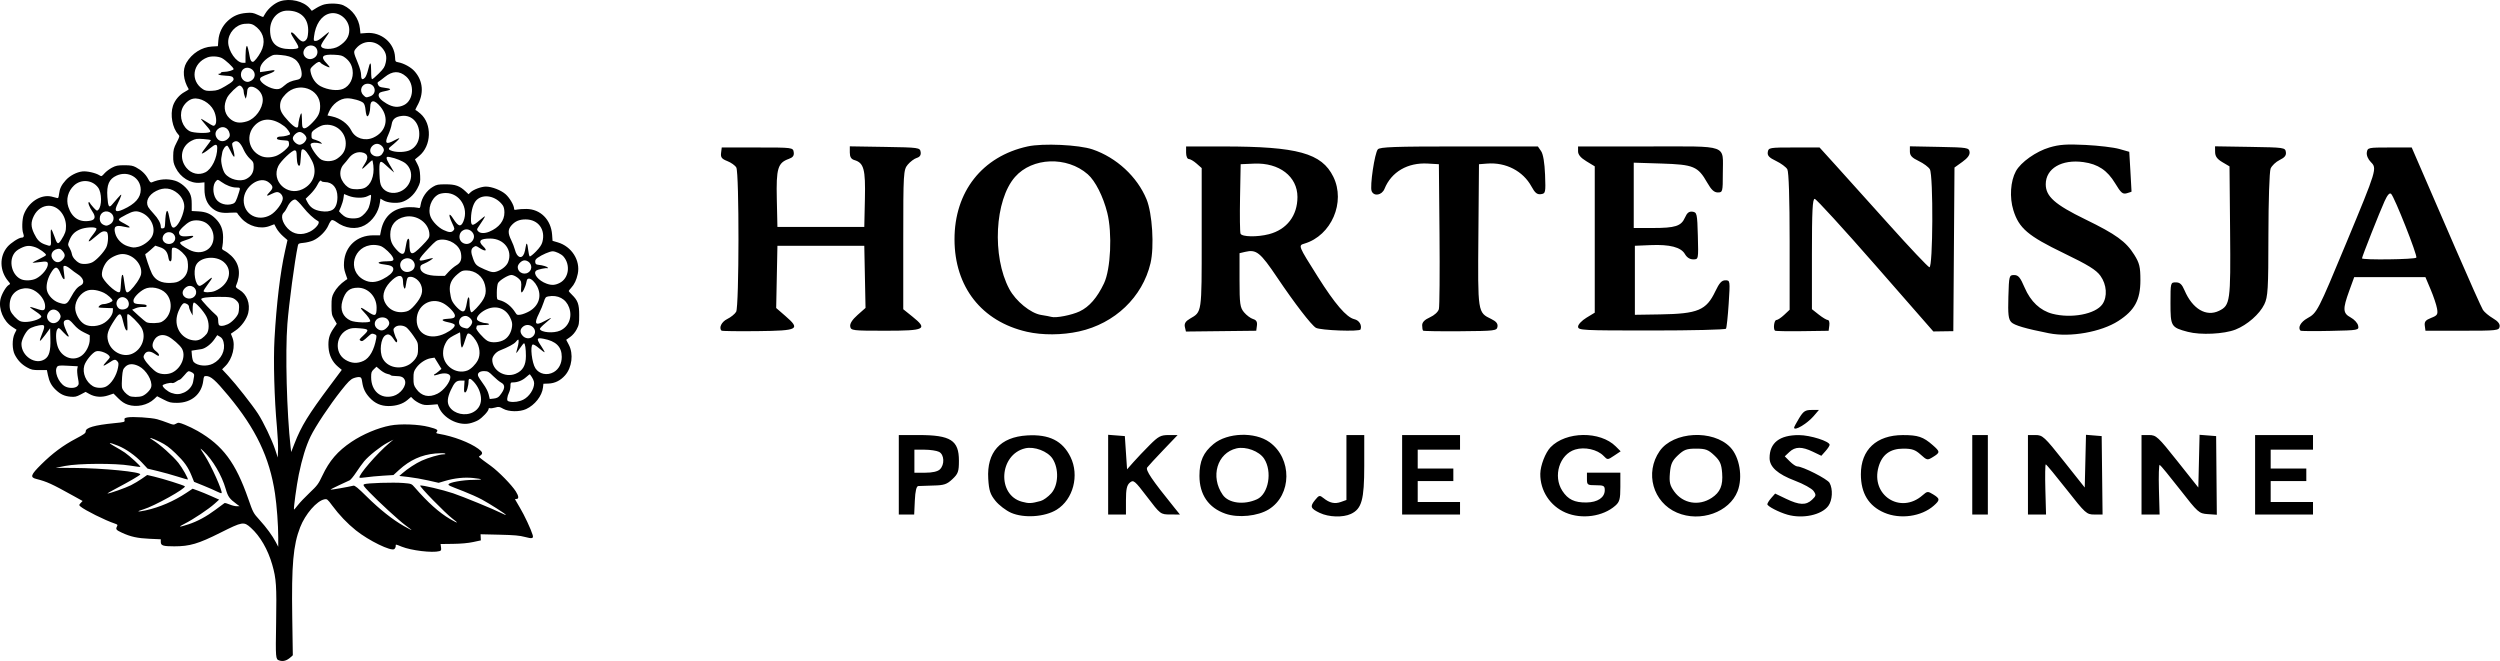 <svg width="726.375mm" height="192.057mm" viewBox="0 0 726.375 192.057" version="1.1" id="svg1" xml:space="preserve" xmlns:xlink="http://www.w3.org/1999/xlink" xmlns="http://www.w3.org/2000/svg"><defs id="defs1"></defs><g id="layer1" transform="translate(-30.488,-47.298)"><image width="270.933" height="270.933" preserveAspectRatio="none" style="display:none;image-rendering:optimizeQuality" id="image1" x="-20.164" y="7.066"></image><path style="fill:#000000" d="m 111.599,239.187 c -1.032,-0.369 -1.052,-0.615 -0.882,-10.905 0.178,-10.792 0.042,-12.83 -1.124,-16.899 -1.269,-4.43 -3.517,-8.314 -6.213,-10.739 -2.061,-1.853 -2.421,-1.795 -8.846,1.428 -6.442,3.232 -8.909,3.961 -13.413,3.961 -3.282,0 -3.917,-0.21 -3.917,-1.297 v -0.749 L 73.962,203.843 c -3.543,-0.158 -5.537,-0.597 -8.07,-1.775 -1.692,-0.788 -1.849,-0.996 -1.39,-1.853 0.225,-0.42 0.125,-0.537 -0.685,-0.805 -2.726,-0.9 -8.745,-3.898 -9.967,-4.965 -0.445,-0.388 -0.44,-0.436 0.087,-0.998 l 0.554,-0.59 -2.601,-1.443 c -6.432,-3.569 -7.769,-4.179 -10.869,-4.962 -1.857,-0.468 -1.611,-1.181 1.455,-4.221 3.256,-3.228 6.373,-5.547 10.054,-7.482 2.392,-1.257 2.884,-1.619 2.866,-2.108 -0.039,-1.073 2.537,-1.822 8.2,-2.382 3.092,-0.306 3.191,-0.335 3.081,-0.908 -0.096,-0.505 0.033,-0.619 0.881,-0.778 1.447,-0.271 6.892,0.065 8.586,0.531 0.8,0.22 2.203,0.693 3.116,1.052 1.552,0.61 1.709,0.625 2.383,0.238 0.678,-0.389 0.833,-0.37 2.572,0.318 1.018,0.403 2.684,1.212 3.702,1.8 7.334,4.228 11.04,9.199 14.715,19.739 1.384,3.97 1.471,4.132 3.238,6.078 2.06,2.268 3.75,4.576 4.768,6.51 l 0.695,1.321 -6.4e-4,-2.776 c -8.3e-4,-3.591 -0.415,-9.184 -0.941,-12.698 -1.563,-10.453 -5.542,-18.792 -13.57,-28.443 -3.799,-4.566 -5.076,-5.689 -6.474,-5.689 -0.57,0 -0.655,0.144 -0.799,1.358 -0.464,3.917 -3.449,6.434 -7.631,6.433 -1.813,-3.8e-4 -2.23,-0.103 -3.901,-0.961 l -1.871,-0.96 -0.861,0.81 c -1.918,1.803 -5.094,2.489 -7.629,1.647 -1,-0.332 -1.823,-0.877 -2.797,-1.85 l -1.38,-1.38 -1.539,0.522 c -1.902,0.645 -3.853,0.507 -5.452,-0.388 l -1.12,-0.626 -1.452,0.765 c -1.243,0.655 -1.665,0.747 -2.931,0.637 -1.757,-0.153 -2.923,-0.696 -4.299,-2.002 -1.245,-1.182 -1.875,-2.368 -2.268,-4.274 l -0.301,-1.459 -2.177,0.004 c -1.919,0.003 -2.344,-0.088 -3.584,-0.776 -1.575,-0.873 -2.669,-2.001 -3.546,-3.66 -0.816,-1.542 -0.842,-4.609 -0.053,-6.186 l 0.55,-1.1 -1.344,-0.884 c -2.481,-1.632 -3.947,-5.127 -3.339,-7.961 0.323,-1.504 1.635,-3.763 2.436,-4.191 0.487,-0.261 0.48,-0.303 -0.178,-1.085 -2.524,-3 -2.618,-7.181 -0.222,-9.979 0.978,-1.143 3.322,-2.664 4.111,-2.668 0.643,-0.004 0.787,-0.381 0.468,-1.222 -0.417,-1.097 -0.341,-4.043 0.139,-5.395 1.282,-3.609 4.879,-6.002 8.015,-5.329 0.688,0.148 1.442,0.342 1.675,0.431 0.343,0.132 0.454,-0.089 0.581,-1.16 0.188,-1.59 0.689,-2.616 1.969,-4.033 1.175,-1.3 3.126,-2.325 4.807,-2.524 1.326,-0.157 3.882,0.424 4.986,1.133 0.559,0.359 0.65,0.323 1.431,-0.567 0.459,-0.523 1.44,-1.268 2.181,-1.657 1.152,-0.605 1.671,-0.707 3.596,-0.707 1.823,-4.36e-4 2.461,0.112 3.366,0.593 1.623,0.862 2.812,1.993 3.538,3.362 0.453,0.855 0.751,1.153 1.034,1.032 2.315,-0.995 4.562,-1.159 6.793,-0.497 1.638,0.486 3.55,2.114 4.298,3.66 0.41,0.847 0.551,1.653 0.551,3.143 v 2.004 l 1.918,0.106 c 2.252,0.125 3.587,0.694 5.045,2.152 1.485,1.485 2.136,3.101 2.152,5.34 0.007,1.019 -0.084,2.232 -0.203,2.696 -0.199,0.779 -0.148,0.878 0.661,1.286 0.483,0.243 1.334,0.875 1.892,1.405 2.434,2.31 2.899,5.26 1.387,8.8 -0.136,0.319 0.123,0.609 1.016,1.132 2.17,1.272 3.201,4.002 2.544,6.739 -0.424,1.766 -2.073,4.025 -3.714,5.089 -0.727,0.471 -1.321,0.881 -1.321,0.911 0,0.03 0.19,0.511 0.423,1.068 0.996,2.383 0.065,6.237 -2.006,8.308 l -0.962,0.962 1.833,1.969 c 2.192,2.354 6.949,8.403 8.575,10.903 1.589,2.444 4.1,7.689 5.011,10.469 l 0.752,2.293 0.08,-2.249 c 0.044,-1.237 -0.102,-4.213 -0.325,-6.615 -0.758,-8.185 -1.064,-19.287 -0.706,-25.625 0.575,-10.203 1.672,-19.344 3.065,-25.541 l 0.707,-3.144 -1.296,-1.134 c -0.713,-0.623 -1.575,-1.66 -1.917,-2.304 l -0.621,-1.17 -1.346,0.515 c -2.682,1.026 -6.135,0.082 -8.233,-2.251 -0.651,-0.724 -1.183,-1.418 -1.183,-1.543 0,-0.125 -0.923,-0.158 -2.051,-0.072 -2.489,0.188 -3.822,-0.138 -5.194,-1.271 -1.528,-1.262 -2.275,-3.081 -2.278,-5.543 l -0.003,-2.012 -1.294,0.124 c -2.774,0.267 -5.698,-1.536 -7.084,-4.368 -0.617,-1.26 -0.73,-1.817 -0.704,-3.47 0.026,-1.708 0.156,-2.215 0.985,-3.83 0.941,-1.834 0.948,-1.869 0.455,-2.408 -1.678,-1.836 -2.377,-5.67 -1.509,-8.282 0.552,-1.662 1.882,-3.229 3.443,-4.057 0.666,-0.353 1.175,-0.702 1.131,-0.775 -1.617,-2.689 -1.873,-5.637 -0.667,-7.689 1.596,-2.714 4.453,-4.531 7.393,-4.702 l 1.752,-0.102 0.136,-1.693 c 0.174,-2.167 1.158,-4.2 2.735,-5.654 1.567,-1.444 3.137,-2.118 5.372,-2.306 1.584,-0.133 1.999,-0.065 3.339,0.549 0.842,0.385 1.551,0.669 1.577,0.631 0.025,-0.038 0.306,-0.502 0.623,-1.03 0.914,-1.522 2.726,-3.022 4.266,-3.534 2.924,-0.971 6.87,-0.039 8.615,2.034 l 0.622,0.74 1.311,-0.815 c 0.721,-0.448 1.77,-0.921 2.332,-1.052 1.747,-0.405 4.36,-0.285 5.52,0.254 2.624,1.219 4.519,3.866 4.814,6.723 l 0.151,1.468 1.751,-0.141 c 4.317,-0.348 8.132,2.887 8.31,7.048 0.054,1.26 0.083,1.303 0.981,1.471 1.575,0.295 3.612,1.414 4.637,2.549 2.573,2.848 2.85,6.596 0.755,10.211 -0.358,0.618 -0.544,1.124 -0.413,1.124 0.131,0 0.774,0.472 1.429,1.048 3.415,3.006 3.21,9.324 -0.399,12.281 l -1.206,0.988 0.707,1.363 c 0.541,1.042 0.728,1.833 0.797,3.358 0.083,1.837 0.019,2.131 -0.798,3.707 -1.015,1.958 -2.769,3.469 -4.63,3.99 -1.51,0.423 -4.078,0.182 -5.215,-0.489 l -0.892,-0.526 -0.163,1.187 c -0.37,2.7 -2.129,5.301 -4.435,6.558 -2.458,1.34 -5.648,0.951 -8.284,-1.009 -0.445,-0.331 -0.997,-0.56 -1.227,-0.51 -0.23,0.05 -0.684,0.732 -1.009,1.515 -0.699,1.686 -2.651,3.632 -4.438,4.422 -0.67,0.296 -1.91,0.602 -2.756,0.678 -1.398,0.127 -1.551,0.203 -1.683,0.832 -0.932,4.453 -2.589,16.84 -3.047,22.772 -0.639,8.286 -0.178,25.792 0.941,35.732 l 0.164,1.455 0.984,-2.514 c 1.989,-5.08 3.959,-8.289 10.339,-16.834 l 3.383,-4.531 -1.099,-0.919 c -1.646,-1.376 -2.611,-3.341 -2.755,-5.612 -0.148,-2.329 0.207,-3.679 1.438,-5.467 l 0.961,-1.397 -0.766,-1.339 c -0.698,-1.22 -0.766,-1.563 -0.765,-3.853 0.001,-2.211 0.086,-2.675 0.707,-3.853 0.656,-1.245 1.931,-2.61 3.319,-3.555 l 0.583,-0.397 -0.548,-1.587 c -0.418,-1.211 -0.518,-2.009 -0.423,-3.363 0.321,-4.571 3.777,-7.744 8.442,-7.748 l 2.027,-0.002 0.289,-1.441 c 0.855,-4.255 3.822,-6.688 8.224,-6.74 0.946,-0.011 2.032,0.067 2.414,0.174 0.652,0.183 0.705,0.129 0.867,-0.888 0.332,-2.077 1.741,-4.131 3.573,-5.208 1.09,-0.641 1.474,-0.714 3.729,-0.714 2.786,8.1e-4 4.066,0.459 5.752,2.061 l 0.857,0.814 0.627,-0.589 c 0.839,-0.789 3.106,-1.625 4.403,-1.625 1.735,0 4.385,1.022 5.737,2.213 1.168,1.028 2.459,3.227 2.465,4.197 0.002,0.378 0.151,0.423 0.862,0.265 0.473,-0.105 1.693,-0.186 2.712,-0.178 4.082,0.03 7.163,3.113 7.476,7.479 l 0.128,1.783 1.53,0.451 c 4.021,1.185 6.604,5.249 5.802,9.132 -0.365,1.768 -0.982,3.072 -1.944,4.107 -0.379,0.408 -0.689,0.812 -0.689,0.899 0,0.087 0.418,0.564 0.928,1.06 1.723,1.674 2.114,2.765 2.114,5.899 0,2.53 -0.066,2.904 -0.739,4.181 -0.458,0.869 -1.176,1.711 -1.888,2.213 l -1.15,0.81 0.764,1.452 c 1.401,2.664 0.918,6.597 -1.09,8.878 -1.338,1.52 -2.967,2.323 -4.847,2.39 l -1.447,0.052 -0.123,1.088 c -0.276,2.438 -2.363,5.103 -4.912,6.273 -1.87,0.858 -5.052,0.812 -6.662,-0.097 -1.103,-0.623 -1.276,-0.648 -2.328,-0.344 -0.625,0.181 -1.309,0.262 -1.52,0.181 -0.225,-0.086 -0.384,0.009 -0.384,0.23 0,0.602 -1.794,2.533 -3.023,3.253 -0.619,0.363 -1.779,0.791 -2.577,0.951 -3.334,0.67 -7.545,-1.566 -8.855,-4.701 l -0.366,-0.876 -1.932,0.163 c -1.614,0.136 -2.136,0.073 -3.168,-0.383 -0.68,-0.301 -1.544,-0.854 -1.92,-1.231 l -0.684,-0.684 -1.042,0.892 c -1.334,1.142 -3.282,1.766 -5.502,1.763 -2.228,-0.003 -3.982,-0.784 -5.515,-2.453 -1.276,-1.39 -1.869,-2.649 -2.141,-4.547 -0.162,-1.133 -0.284,-1.345 -0.818,-1.421 -0.345,-0.049 -1.117,0.104 -1.717,0.339 -0.871,0.342 -1.591,1.06 -3.579,3.57 -3.355,4.235 -7.471,10.419 -8.889,13.355 -1.338,2.771 -2.455,6.385 -3.417,11.055 -0.624,3.031 -1.577,9.991 -1.392,10.175 0.044,0.044 0.537,-0.519 1.096,-1.251 0.558,-0.732 2.111,-2.367 3.451,-3.632 2.21,-2.088 2.55,-2.545 3.674,-4.935 2.056,-4.372 4.449,-7.151 8.496,-9.866 3.293,-2.209 7.691,-4.06 11.245,-4.732 2.979,-0.564 8.259,-0.369 11.235,0.414 2.373,0.624 2.759,0.87 2.281,1.446 -0.276,0.332 -0.17,0.419 0.686,0.564 4.128,0.698 8.876,2.505 11.397,4.338 1.25,0.909 1.392,1.391 0.576,1.962 -0.62,0.434 -0.998,0.062 3.062,3.017 2.27,1.653 6.067,5.534 7.25,7.411 0.873,1.386 0.934,2.182 0.166,2.182 -0.223,0 -0.405,0.042 -0.405,0.092 0,0.051 0.649,1.168 1.441,2.483 1.258,2.087 3.23,6.301 3.685,7.875 0.304,1.052 -0.114,1.164 -2.216,0.598 -1.583,-0.427 -3.089,-0.561 -7.451,-0.662 l -5.466,-0.127 0.042,0.889 0.042,0.889 -2.249,0.483 c -1.451,0.312 -3.527,0.499 -5.851,0.529 l -3.602,0.046 0.126,0.954 c 0.11,0.83 0.045,0.975 -0.499,1.121 -2.035,0.545 -8.149,-0.188 -10.923,-1.309 -1.876,-0.758 -1.74,-0.747 -1.74,-0.136 0,0.273 -0.181,0.647 -0.402,0.83 -0.895,0.743 -7.413,-2.429 -11.175,-5.44 -2.467,-1.974 -4.859,-4.48 -6.867,-7.195 -1.383,-1.871 -1.504,-1.966 -2.286,-1.81 -2.211,0.442 -5.545,4.286 -7.035,8.111 -2.022,5.19 -2.527,10.918 -2.299,26.06 l 0.168,11.132 -0.596,0.543 c -1.145,1.043 -2.251,1.356 -3.374,0.954 z m 38.343,-38.024 c -0.061,-0.059 -0.825,-0.635 -1.698,-1.281 -1.878,-1.388 -7.649,-6.687 -10.438,-9.582 -1.71,-1.776 -1.91,-2.081 -1.512,-2.303 0.631,-0.353 8.511,-0.604 11.398,-0.362 2.347,0.196 2.364,0.203 3.307,1.293 3.744,4.324 7.113,7.341 10.244,9.17 2.37,1.385 2.643,1.34 0.707,-0.115 -2.066,-1.553 -9.798,-9.48 -9.382,-9.619 0.53,-0.177 6.566,1.248 9.566,2.257 2.898,0.975 11.821,4.639 14.055,5.772 0.71,0.36 1.291,0.59 1.291,0.512 0,-0.234 -4.704,-3.249 -6.992,-4.479 -1.175,-0.632 -3.565,-1.705 -5.312,-2.383 -4.389,-1.704 -4.366,-1.694 -4.366,-1.985 0,-0.578 4.184,-1.335 7.386,-1.337 1.225,-8.5e-4 2.153,-0.075 2.063,-0.166 -0.09,-0.09 -1.145,-0.263 -2.343,-0.384 -2.539,-0.256 -5.35,0.039 -8.082,0.847 l -1.902,0.563 -3.049,-0.695 c -1.677,-0.382 -4.248,-0.832 -5.714,-0.998 l -2.666,-0.303 0.87,-0.761 c 1.543,-1.349 3.93,-2.907 5.642,-3.684 1.954,-0.886 5.193,-1.825 6.335,-1.837 0.582,-0.006 0.691,-0.07 0.402,-0.237 -0.222,-0.128 -1.453,-0.131 -2.796,-0.005 -4.021,0.376 -7.367,1.894 -10.527,4.776 l -1.626,1.483 -3.043,0.188 c -1.673,0.103 -3.856,0.309 -4.849,0.458 -0.994,0.149 -1.877,0.2 -1.964,0.113 -0.533,-0.533 5.163,-7.145 8.665,-10.058 l 1.191,-0.99 -1.624,0.837 c -2.017,1.04 -5.573,3.861 -6.902,5.475 -0.55,0.667 -1.595,2.117 -2.322,3.221 -0.728,1.104 -1.57,2.13 -1.873,2.279 -0.302,0.15 -1.7,0.799 -3.107,1.443 -1.406,0.644 -2.507,1.22 -2.447,1.28 0.094,0.094 5.024,-0.766 6.641,-1.158 0.414,-0.1 1.322,0.646 3.969,3.263 3.668,3.628 7.43,6.608 10.675,8.457 1.813,1.033 2.438,1.337 2.128,1.035 z m -64.669,-1.532 c 2.53,-0.821 5.246,-2.288 7.826,-4.226 1.317,-0.989 2.495,-1.86 2.618,-1.936 0.123,-0.076 0.78,0.1 1.46,0.392 0.68,0.292 1.614,0.526 2.074,0.522 l 0.838,-0.008 -0.794,-0.585 c -2.151,-1.586 -2.566,-2.156 -3.221,-4.424 -1.148,-3.976 -3.759,-8.42 -6.452,-10.981 -1.188,-1.129 -1.17,-1.063 0.312,1.191 1.894,2.88 5.35,10.582 4.934,10.998 -0.083,0.084 -0.669,-0.116 -1.302,-0.443 -0.633,-0.327 -2.397,-1.099 -3.92,-1.716 l -2.77,-1.121 -0.702,-1.732 c -1.049,-2.59 -2.129,-4.103 -4.681,-6.56 -1.757,-1.691 -2.844,-2.486 -4.565,-3.336 -2.364,-1.169 -3.699,-1.519 -2.107,-0.553 2.117,1.285 5.821,4.577 7.5,6.666 1.118,1.391 2.949,4.634 2.736,4.847 -0.037,0.037 -1.358,-0.342 -2.934,-0.842 -1.577,-0.5 -4.192,-1.23 -5.812,-1.621 l -2.945,-0.711 -1.633,-1.756 c -1.858,-1.998 -4.682,-3.995 -6.906,-4.883 -2.693,-1.075 -3.222,-1.022 -1.158,0.115 1.069,0.589 2.475,1.437 3.124,1.883 1.384,0.953 4.656,3.963 4.488,4.13 -0.063,0.064 -1.406,-0.1 -2.984,-0.364 -4.309,-0.72 -15.009,-0.664 -18.876,0.099 l -2.778,0.548 5.173,0.028 c 8.55,0.047 19.878,1.161 19.415,1.91 -0.192,0.311 -3.358,2.152 -6.861,3.988 -1.601,0.839 -2.787,1.529 -2.635,1.532 0.613,0.014 5.255,-1.627 6.802,-2.405 0.91,-0.457 2.344,-1.313 3.186,-1.902 l 1.532,-1.071 2.04,0.478 c 2.521,0.591 8.57,2.494 8.889,2.796 0.559,0.532 -8.943,5.821 -12.115,6.743 -2.162,0.629 -1.642,0.787 0.813,0.248 3.989,-0.877 8.149,-2.67 11.757,-5.07 l 1.818,-1.209 1.596,0.582 c 0.878,0.32 2.612,1.034 3.854,1.587 l 2.258,1.005 -1.321,1.188 c -1.772,1.594 -6.193,4.542 -8.705,5.807 -2.075,1.044 -1.718,1.098 1.135,0.172 z m 82.693,-32.572 c 1.645,-0.87 2.47,-2.469 2.255,-4.371 -0.181,-1.611 -0.849,-3.059 -2.031,-4.405 -0.963,-1.096 -1.558,-1.205 -1.558,-0.285 0,1.389 -0.569,3.32 -0.979,3.32 -0.334,0 -0.386,-0.303 -0.296,-1.72 l 0.11,-1.72 h -1.091 c -1.318,0 -1.849,0.507 -2.908,2.778 -1.034,2.216 -1.14,3.712 -0.347,4.895 1.352,2.015 4.552,2.72 6.845,1.507 z m 14.574,-3.644 c 1.717,-0.87 3.142,-3.029 3.142,-4.759 0,-0.672 -0.392,-1.5 -1.23,-2.6 -0.043,-0.057 -0.55,0.322 -1.125,0.842 -1.053,0.951 -2.448,1.506 -3.796,1.508 -0.674,0.001 -0.728,0.081 -0.728,1.073 0,0.589 -0.194,1.447 -0.432,1.907 -0.238,0.459 -0.461,1.198 -0.498,1.641 -0.058,0.71 0.033,0.825 0.763,0.974 1.147,0.234 2.764,-0.009 3.904,-0.586 z m -6.843,-1.182 c 1.567,-1.95 1.686,-3.094 0.394,-3.771 -0.473,-0.248 -1.506,-1.095 -2.295,-1.882 -1.272,-1.269 -1.564,-1.434 -2.57,-1.455 -1.328,-0.028 -2.095,0.55 -1.832,1.38 0.094,0.296 0.749,1.321 1.456,2.279 0.805,1.091 1.407,2.247 1.61,3.094 l 0.325,1.353 1.16,-0.131 c 0.857,-0.097 1.314,-0.323 1.752,-0.868 z m -103.869,0.128 c 1.049,-0.396 2.411,-1.781 2.601,-2.648 0.397,-1.805 -1.467,-4.94 -3.568,-6.001 -1.664,-0.841 -3.03,-0.789 -3.969,0.15 -0.659,0.659 -0.768,1.009 -0.934,3.009 -0.104,1.245 -0.11,2.619 -0.015,3.054 0.172,0.783 1.113,1.847 2.132,2.409 0.679,0.375 2.791,0.39 3.753,0.027 z m 72.929,-0.003 c 2.135,-0.593 3.951,-3.044 3.375,-4.557 -0.348,-0.916 -1.045,-1.245 -2.633,-1.245 -0.729,0 -1.39,-0.106 -1.47,-0.235 -0.08,-0.129 -0.544,-0.309 -1.031,-0.401 -0.487,-0.091 -1.389,-0.597 -2.003,-1.123 l -1.117,-0.956 -0.778,0.745 c -0.687,0.658 -0.778,0.926 -0.778,2.292 0,4.068 2.832,6.48 6.435,5.479 z m 12.822,-0.663 c 1.817,-0.906 3.762,-3.413 3.762,-4.852 0,-1.064 -1.708,-1.388 -3.671,-0.696 -0.602,0.212 -1.092,0.272 -1.092,0.132 0,-0.139 0.089,-0.258 0.198,-0.264 0.109,-0.006 0.599,-0.353 1.088,-0.772 l 0.89,-0.761 -1.009,-1.635 -1.009,-1.635 -1.071,0.167 c -1.468,0.228 -3.221,1.375 -4.213,2.754 -0.746,1.038 -0.827,1.34 -0.827,3.086 0,1.725 0.086,2.057 0.794,3.055 1.526,2.152 3.688,2.65 6.16,1.418 z m -73.618,-0.344 c 1.37,-0.622 2.439,-1.897 2.64,-3.148 0.087,-0.541 0.206,-1.224 0.264,-1.516 0.135,-0.674 -0.089,-0.988 -0.982,-1.38 -0.675,-0.296 -0.773,-0.242 -1.811,0.998 -0.604,0.721 -1.217,1.311 -1.363,1.311 -0.146,0 -0.615,0.249 -1.043,0.554 -0.428,0.305 -0.934,0.494 -1.126,0.42 -0.559,-0.214 -2.809,0.36 -2.809,0.717 0,0.535 1.454,1.764 2.55,2.154 1.392,0.496 2.411,0.466 3.679,-0.11 z m -30.966,-1.885 c 0.441,-0.487 0.452,-0.679 0.135,-2.357 -0.19,-1.005 -0.274,-2.178 -0.189,-2.607 l 0.156,-0.781 -2.83,-0.152 c -2.419,-0.13 -2.878,-0.09 -3.161,0.278 -0.96,1.248 0.283,4.505 2.153,5.646 1.134,0.692 3.097,0.678 3.735,-0.026 z m 8.315,0.143 c 1.534,-0.793 3.025,-3.151 3.467,-5.482 0.217,-1.143 0.188,-1.44 -0.181,-1.847 -0.608,-0.672 -0.898,-0.62 -2.484,0.448 -0.763,0.513 -1.451,0.868 -1.531,0.789 -0.079,-0.079 0.295,-0.594 0.831,-1.143 0.536,-0.549 0.975,-1.122 0.975,-1.272 0,-0.934 -2.871,-2.156 -4.03,-1.716 -1.064,0.404 -3.002,2.781 -3.385,4.152 -0.601,2.146 0.477,4.727 2.485,5.951 0.993,0.606 2.805,0.662 3.854,0.12 z m 119.014,-3.724 c 2.056,-0.859 2.964,-2.435 2.969,-5.149 0.003,-2.066 -0.241,-3.704 -0.552,-3.704 -0.125,0 -0.663,0.657 -1.196,1.459 -0.533,0.803 -1.006,1.422 -1.051,1.377 -0.045,-0.045 0.092,-0.661 0.305,-1.369 0.4,-1.329 0.507,-2.525 0.227,-2.525 -0.088,0 -0.397,0.3 -0.685,0.667 -0.471,0.599 -2.22,1.539 -4.65,2.499 -1.143,0.452 -2.177,1.714 -2.177,2.658 0,3.175 3.693,5.391 6.812,4.088 z M 80.627,155.505 c 2.637,-1.345 3.984,-4.879 2.669,-7.006 -0.599,-0.969 -2.658,-2.772 -3.898,-3.413 -1.697,-0.876 -3.371,-0.415 -4.182,1.153 -0.679,1.312 -0.514,2.261 0.531,3.058 0.509,0.388 0.926,0.871 0.926,1.072 0,0.498 -0.119,0.469 -1.305,-0.316 -1.296,-0.857 -2.36,-0.785 -2.909,0.197 -0.347,0.622 -0.348,0.794 -0.008,1.432 0.631,1.184 2.634,3.27 3.663,3.814 1.266,0.669 3.212,0.672 4.514,0.008 z m 110.742,-0.086 c 1.473,-0.834 2.338,-2.474 2.338,-4.431 0,-2.929 -1.671,-4.586 -5.312,-5.266 -2.03,-0.379 -2.119,-0.053 -0.606,2.223 0.576,0.867 0.995,1.628 0.932,1.691 -0.064,0.064 -0.776,-0.449 -1.584,-1.138 -0.876,-0.749 -1.625,-1.194 -1.859,-1.104 -0.82,0.315 -0.255,5.341 0.777,6.916 1.117,1.705 3.415,2.185 5.314,1.11 z m -25.086,-0.467 c 1.012,-0.382 2.398,-1.749 3.045,-3.005 0.821,-1.594 0.594,-3.88 -0.565,-5.686 -0.94,-1.465 -1.926,-2.3 -2.383,-2.018 -0.151,0.093 -0.532,1.059 -0.848,2.147 -0.32,1.102 -0.702,1.936 -0.862,1.883 -0.167,-0.055 -0.32,-1.001 -0.365,-2.257 -0.042,-1.189 -0.127,-2.162 -0.189,-2.162 -0.062,0 -0.883,0.424 -1.825,0.942 -1.446,0.795 -1.819,1.154 -2.39,2.301 -0.488,0.98 -0.677,1.78 -0.677,2.865 0,3.584 3.753,6.236 7.06,4.989 z m -16.91,-1.734 c 0.622,-0.363 1.455,-1.151 1.852,-1.751 0.606,-0.916 0.722,-1.375 0.722,-2.87 0,-1.702 -0.058,-1.863 -1.323,-3.705 -0.728,-1.059 -1.655,-2.169 -2.062,-2.468 -0.975,-0.715 -2.648,-0.724 -3.354,-0.018 -0.494,0.494 -0.502,0.598 -0.135,1.817 0.214,0.711 0.511,1.44 0.66,1.619 0.149,0.179 0.196,0.52 0.105,0.758 -0.128,0.334 -0.343,0.164 -0.947,-0.748 -0.911,-1.375 -1.583,-1.677 -2.457,-1.104 -1.322,0.866 -1.771,4.656 -0.786,6.641 1.296,2.613 4.914,3.468 7.726,1.826 z m -57.019,-0.26 c 2.415,-1.221 3.702,-3.841 3.086,-6.285 -0.197,-0.781 -0.506,-1.236 -1.053,-1.55 l -0.775,-0.445 -0.82,1.192 c -0.986,1.433 -2.647,2.69 -3.782,2.863 -0.456,0.069 -1.289,0.199 -1.852,0.289 l -1.023,0.163 0.12,1.451 c 0.066,0.798 0.301,1.631 0.522,1.852 1.146,1.146 3.798,1.37 5.577,0.471 z M 136.137,152.139 c 1.743,-0.821 3.074,-3.185 3.655,-6.493 0.159,-0.905 0.113,-1.011 -0.56,-1.267 -0.641,-0.244 -0.836,-0.185 -1.55,0.467 -1.768,1.614 -1.944,1.717 -2.451,1.431 -0.435,-0.245 -0.358,-0.387 0.775,-1.445 1.81,-1.69 1.705,-1.926 -0.959,-2.142 -1.755,-0.142 -2.442,-0.089 -3.304,0.256 -3.702,1.481 -4.255,6.812 -0.921,8.873 1.752,1.083 3.474,1.187 5.314,0.32 z m -92.634,-0.476 c 1.282,-0.84 1.711,-2.389 1.627,-5.88 l -0.075,-3.118 -1.441,1.961 c -0.793,1.078 -1.483,1.834 -1.535,1.678 -0.052,-0.155 0.21,-1.004 0.581,-1.886 0.824,-1.957 0.867,-2.679 0.159,-2.679 -1.227,0 -3.262,0.626 -3.969,1.22 -0.981,0.825 -2.13,3.125 -2.13,4.264 0,3.563 4.061,6.222 6.782,4.439 z m 10.829,-1.122 c 1.248,-0.989 2.233,-3.018 2.233,-4.598 v -1.249 l -1.697,-0.827 c -1.18,-0.575 -2.077,-1.271 -2.943,-2.285 -0.988,-1.157 -1.384,-1.442 -1.914,-1.378 -1.133,0.137 -1.274,0.747 -0.576,2.49 0.343,0.858 0.736,1.711 0.872,1.896 0.136,0.185 0.17,0.415 0.075,0.51 -0.095,0.095 -0.765,-0.473 -1.489,-1.263 -1.265,-1.381 -1.331,-1.416 -1.717,-0.923 -0.526,0.673 -0.522,3.083 0.007,4.864 0.992,3.341 4.64,4.75 7.149,2.762 z m 14.487,-0.429 c 2.946,-1.231 4.301,-4.994 2.751,-7.639 -0.726,-1.238 -3.401,-3.908 -3.916,-3.908 -0.237,0 -0.28,0.612 -0.165,2.381 0.085,1.31 0.058,2.381 -0.061,2.381 -0.411,0 -0.709,-0.674 -1.199,-2.712 -0.616,-2.565 -0.976,-2.624 -2.43,-0.397 -2.011,3.079 -2.386,4.281 -1.917,6.143 0.764,3.035 4.202,4.893 6.936,3.751 z m 108.324,-4.192 c 1.176,-0.779 1.94,-2.153 2.129,-3.833 0.098,-0.869 -0.038,-1.467 -0.588,-2.591 -1.371,-2.803 -4.399,-3.67 -7.3,-2.091 -1.45,0.789 -2.463,1.948 -2.324,2.659 0.094,0.482 1.535,1.095 2.649,1.126 0.392,0.011 0.786,0.139 0.876,0.285 0.103,0.167 -0.526,0.265 -1.704,0.265 -1.027,0 -1.868,0.109 -1.868,0.243 0,0.134 -0.065,0.412 -0.144,0.619 -0.168,0.438 1.991,2.942 3.183,3.691 1.175,0.739 3.688,0.555 5.092,-0.374 z m -88.031,-0.278 c 0.481,-0.327 1.124,-0.931 1.428,-1.342 0.78,-1.052 0.758,-3.337 -0.048,-4.972 -0.783,-1.589 -3.293,-4.362 -3.713,-4.103 -0.193,0.12 -0.316,0.879 -0.316,1.961 v 1.766 l -0.529,-0.987 c -0.291,-0.543 -0.529,-1.222 -0.529,-1.508 0,-0.535 -0.712,-1.069 -1.427,-1.069 -0.553,0 -1.664,1.974 -2.048,3.639 -0.861,3.732 1.683,7.152 5.354,7.197 0.569,0.007 1.306,-0.228 1.828,-0.584 z M 185.483,144.873 c 1.607,-1.9 -1.328,-4.278 -3.158,-2.559 -0.717,0.674 -0.781,1.448 -0.187,2.295 0.837,1.195 2.45,1.322 3.345,0.264 z m -25.591,-0.737 c 1.79,-0.881 2.911,-1.915 2.693,-2.484 -0.083,-0.217 -0.886,-0.525 -1.891,-0.725 -1.971,-0.392 -2.163,-0.873 -0.392,-0.979 1.98,-0.118 2.361,-0.274 2.361,-0.969 0,-0.811 -1.938,-2.825 -3.473,-3.608 -3.611,-1.842 -7.615,0.704 -7.634,4.854 -0.019,4.24 3.916,6.086 8.336,3.91 z m 33.341,-0.778 c 2.51,-1.14 3.6,-3.91 2.626,-6.672 -0.902,-2.555 -3.294,-3.825 -6.135,-3.257 -0.683,0.137 -0.848,0.355 -1.256,1.654 -0.258,0.823 -0.872,2.297 -1.363,3.276 -1.552,3.089 -1.089,3.708 1.647,2.204 0.966,-0.531 1.793,-0.928 1.839,-0.882 0.046,0.046 -0.689,0.718 -1.632,1.494 -0.943,0.776 -1.67,1.548 -1.615,1.715 0.337,1.022 4.026,1.315 5.89,0.468 z m -50.394,-0.805 c 0.861,-0.861 0.964,-1.482 0.384,-2.31 -0.476,-0.68 -1.556,-0.917 -2.569,-0.564 -1.419,0.495 -1.735,2.189 -0.578,3.099 0.966,0.76 1.85,0.688 2.763,-0.225 z m 24.201,-0.405 c 0.357,-0.357 0.649,-0.944 0.649,-1.304 0,-0.738 -1.103,-1.751 -1.905,-1.751 -2.112,0 -2.681,2.83 -0.685,3.405 1.246,0.359 1.228,0.362 1.941,-0.351 z M 60.843,141.075 c 1.337,-0.879 2.381,-2.326 2.429,-3.364 l 0.04,-0.866 -2.214,-0.077 c -2.179,-0.076 -2.206,-0.085 -1.745,-0.595 0.258,-0.286 0.81,-0.518 1.23,-0.518 0.914,0 2.596,-0.664 2.596,-1.024 0,-0.425 -1.486,-1.778 -2.463,-2.241 -1.735,-0.823 -3.494,-1.09 -4.74,-0.718 -2.002,0.597 -3.642,2.868 -3.642,5.042 0,1.788 1.268,4.015 2.745,4.824 1.534,0.84 4.095,0.635 5.763,-0.461 z m 35.809,0.435 c 1.139,-0.517 2.656,-2.068 3.058,-3.125 0.136,-0.357 0.247,-1.189 0.247,-1.849 0,-0.988 -0.138,-1.328 -0.784,-1.932 -0.982,-0.917 -1.753,-1.071 -5.268,-1.052 -3.101,0.017 -4.842,0.244 -4.964,0.647 -0.072,0.238 3.016,3.547 4.381,4.695 0.36,0.303 0.551,0.776 0.551,1.367 0,0.497 0.072,1.093 0.161,1.323 0.213,0.555 1.302,0.524 2.62,-0.075 z m -49.203,-0.95 c 0.357,-0.357 0.649,-0.958 0.649,-1.335 0,-0.377 -0.292,-0.978 -0.649,-1.335 -0.884,-0.884 -2.054,-0.864 -2.771,0.048 -0.707,0.899 -0.697,1.889 0.027,2.659 0.763,0.812 1.911,0.796 2.744,-0.037 z m 29.965,0.278 c 2.912,-1.515 3.589,-5.858 1.297,-8.316 -1.472,-1.578 -4.462,-2.17 -6.263,-1.239 -1.566,0.81 -3.184,2.507 -3.184,3.34 0,0.847 0.3,0.977 2.514,1.093 0.961,0.05 1.323,0.176 1.323,0.461 0,0.295 -0.269,0.372 -1.09,0.313 -0.6,-0.043 -1.552,0.117 -2.117,0.356 l -1.026,0.435 1.852,1.712 c 1.019,0.942 2.09,1.818 2.381,1.948 0.834,0.371 3.526,0.306 4.313,-0.103 z M 41.142,140.209 c 0.695,-0.258 1.3,-0.657 1.344,-0.886 0.051,-0.266 -0.547,-0.825 -1.659,-1.55 -0.957,-0.623 -1.682,-1.191 -1.611,-1.262 0.071,-0.071 0.895,0.141 1.832,0.472 2.096,0.74 2.553,0.61 2.552,-0.725 -0.002,-1.645 -1.454,-3.684 -3.306,-4.642 -2.368,-1.225 -5.321,-0.353 -6.477,1.912 -0.568,1.113 -0.7,2.98 -0.288,4.065 0.365,0.959 1.877,2.585 2.791,3.001 0.975,0.443 3.038,0.28 4.822,-0.383 z m 96.915,0.398 c 0,-0.474 -0.689,-1.455 -1.946,-2.771 -1.352,-1.415 -0.844,-1.445 1.122,-0.066 2.264,1.588 2.676,1.42 2.676,-1.088 0,-3.172 -2.452,-5.791 -5.422,-5.791 -2.457,0 -3.663,1.026 -4.51,3.836 -0.769,2.553 0.122,4.694 2.38,5.72 1.318,0.599 5.699,0.721 5.699,0.159 z m 46.217,-2.864 c 2.785,-1.593 3.692,-4.442 2.296,-7.21 -0.626,-1.243 -1.706,-2.287 -2.364,-2.287 -0.465,0 -0.619,0.2 -0.761,0.992 -0.255,1.414 -1.225,3.369 -1.473,2.967 -0.11,-0.177 -0.139,-0.777 -0.064,-1.331 0.074,-0.555 0.06,-1.31 -0.033,-1.679 -0.204,-0.812 -1.88,-2.008 -2.815,-2.008 -0.92,0 -3.473,1.565 -3.885,2.381 -0.184,0.364 -0.336,1.582 -0.338,2.707 -0.004,2.014 0.007,2.048 0.724,2.22 1.81,0.435 3.507,1.755 4.674,3.635 0.431,0.694 0.561,0.743 1.558,0.583 0.598,-0.096 1.714,-0.533 2.481,-0.971 z m -35.588,0.019 c 0.677,-0.188 1.381,-0.742 2.317,-1.822 2.071,-2.39 2.564,-4.039 1.774,-5.929 -0.692,-1.656 -2.713,-2.774 -3.779,-2.092 -0.167,0.107 -0.389,0.879 -0.494,1.716 -0.104,0.837 -0.281,1.521 -0.393,1.521 -0.277,0 -0.522,-0.992 -0.526,-2.13 -0.007,-1.887 -1.205,-2.081 -3.013,-0.49 -2.26,1.989 -3.186,4.386 -2.411,6.24 1.082,2.591 3.676,3.777 6.525,2.986 z m 20.201,-0.91 c 2.57,-2.76 3.113,-4.226 2.506,-6.76 -0.601,-2.506 -2.775,-4.21 -5.386,-4.221 -1.119,-0.005 -1.451,0.133 -2.56,1.061 -1.834,1.536 -2.473,2.991 -2.235,5.089 0.103,0.907 0.343,2.029 0.535,2.494 0.527,1.28 2.463,3.257 3.189,3.257 0.641,0 0.868,-0.523 1.285,-2.967 0.265,-1.556 0.676,-1.471 0.676,0.14 0,1.821 0.251,3.091 0.61,3.091 0.154,0 0.775,-0.532 1.381,-1.183 z m -101.519,-0.033 c 0.839,-0.588 0.71,-2.104 -0.24,-2.81 -1.813,-1.348 -3.819,1.208 -2.21,2.816 0.535,0.535 1.682,0.532 2.45,-0.007 z m -16.286,-3.145 c 1.133,-2.076 1.84,-2.923 2.903,-3.476 1.24,-0.645 0.76,-2.193 -1.023,-3.294 -0.496,-0.307 -1.388,-0.963 -1.982,-1.46 -0.594,-0.496 -1.324,-0.903 -1.621,-0.903 -0.498,0 -0.527,0.11 -0.365,1.389 0.096,0.764 0.202,1.614 0.235,1.89 0.135,1.127 -0.512,0.586 -1.095,-0.917 -0.937,-2.417 -1.656,-2.437 -2.986,-0.083 -0.954,1.689 -1.349,3.679 -0.988,4.985 0.391,1.415 1.845,2.897 3.337,3.401 2.101,0.71 2.441,0.565 3.585,-1.532 z m 35.827,-0.183 c 1.215,-1.142 0.389,-3.129 -1.302,-3.129 -0.948,0 -2.055,1.062 -2.055,1.972 0,1.57 2.134,2.305 3.356,1.157 z m -16.599,-4.187 c 0.545,-0.8 1.061,-1.812 1.145,-2.249 0.55,-2.839 -2.26,-5.945 -5.384,-5.952 -1.262,-0.003 -3.224,0.861 -4.22,1.856 -1.176,1.176 -1.976,3.299 -1.706,4.529 0.307,1.398 3.75,4.725 4.89,4.725 0.384,0 0.474,-0.364 0.589,-2.393 0.128,-2.245 0.282,-2.907 0.601,-2.588 0.074,0.074 0.26,1.132 0.412,2.351 0.365,2.908 0.593,3.172 1.771,2.046 0.501,-0.479 1.357,-1.526 1.903,-2.326 z m 22.644,2.527 c 4.119,-1.721 5.401,-6.003 2.521,-8.426 -2.326,-1.957 -6.823,-1.458 -8.019,0.89 -0.942,1.849 -0.204,6.067 1.061,6.067 0.27,0 1.119,-0.536 1.887,-1.191 2.077,-1.773 2.189,-1.564 0.423,0.789 -0.653,0.87 -1.188,1.733 -1.188,1.918 0,0.468 2.156,0.437 3.316,-0.047 z m 100.145,-2.329 c 2.669,-1.347 3.221,-5.266 1.084,-7.701 -0.621,-0.707 -2.273,-1.494 -3.133,-1.491 -0.809,0.003 -3.113,0.997 -4.348,1.877 -0.589,0.42 -0.765,0.733 -0.704,1.258 0.065,0.56 0.239,0.715 0.875,0.781 1.351,0.14 2.778,0.587 2.778,0.87 0,0.148 -0.093,0.212 -0.207,0.142 -0.286,-0.177 -2.76,0.362 -3.166,0.689 -1.048,0.844 0.625,2.93 3.04,3.792 1.442,0.514 2.447,0.457 3.782,-0.217 z M 82.976,128.705 c 1.58,-1.046 2.248,-2.496 2.114,-4.595 -0.087,-1.37 -0.249,-1.843 -0.912,-2.668 -1.012,-1.258 -2.367,-2.193 -3.178,-2.193 -0.598,0 -0.622,0.077 -0.622,1.984 0,1.581 -0.08,1.984 -0.394,1.984 -0.254,0 -0.453,-0.37 -0.56,-1.039 -0.273,-1.708 -0.956,-2.554 -2.468,-3.056 l -1.347,-0.447 -1.349,1.213 c -0.742,0.667 -1.436,1.213 -1.543,1.213 -0.215,0 1.325,4.574 1.934,5.744 0.987,1.897 2.723,2.759 5.353,2.657 1.527,-0.059 2.08,-0.207 2.971,-0.797 z m 58.711,-0.29 c 1.798,-0.911 2.896,-1.881 3.052,-2.696 0.176,-0.919 -0.555,-1.359 -2.647,-1.591 -2.524,-0.281 -1.945,-0.893 0.86,-0.91 1.828,-0.011 2.145,-0.247 1.634,-1.221 -0.512,-0.976 -2.183,-2.566 -3.275,-3.115 -0.467,-0.235 -1.475,-0.423 -2.249,-0.42 -5.919,0.025 -7.959,7.553 -2.761,10.192 1.671,0.848 3.392,0.772 5.386,-0.238 z M 40.999,128.223 c 1.717,-0.876 3.393,-2.926 3.395,-4.153 0.001,-0.818 -0.374,-0.909 -2.513,-0.606 -1.008,0.143 -1.878,0.213 -1.934,0.157 -0.056,-0.056 0.802,-0.526 1.908,-1.044 1.106,-0.518 2.011,-1.053 2.011,-1.189 0,-0.456 -1.941,-1.855 -3.141,-2.264 -1.693,-0.577 -2.651,-0.505 -4.286,0.323 -1.029,0.521 -1.604,1.028 -2.027,1.786 -1.408,2.521 -0.224,6.233 2.311,7.243 1.144,0.456 3.114,0.339 4.277,-0.254 z m 119.858,-1.981 c 0.613,-0.665 1.624,-1.508 2.246,-1.872 1.253,-0.734 1.611,-1.678 1.319,-3.475 -0.387,-2.386 -3.356,-4.299 -6.119,-3.942 -0.918,0.118 -1.349,0.439 -3.147,2.342 -3.474,3.676 -3.586,4.179 -0.76,3.395 0.978,-0.271 1.816,-0.455 1.863,-0.408 0.159,0.159 -1.426,1.163 -2.54,1.609 -0.924,0.37 -1.109,0.565 -1.109,1.168 0,1.466 1.919,2.364 5.088,2.382 l 2.045,0.012 z m 23.569,-0.166 c 1.034,-1.195 0.065,-3.123 -1.569,-3.123 -0.812,0 -1.937,1.112 -1.937,1.913 0,1.821 2.293,2.612 3.506,1.209 z m -33.867,-0.498 c 1.285,-1.573 -0.465,-3.805 -2.443,-3.116 -2.351,0.819 -1.414,4.225 1.054,3.83 0.509,-0.082 1.134,-0.403 1.389,-0.715 z m 24.457,0.536 c 1.437,-0.539 2.686,-1.608 3.106,-2.659 1.374,-3.435 -1.188,-6.83 -5.166,-6.846 -3.017,-0.012 -3.682,0.718 -2.066,2.266 1.382,1.324 0.67,1.634 -1.084,0.473 -1.002,-0.663 -1.079,-0.674 -1.714,-0.258 -0.828,0.543 -0.863,1.461 -0.13,3.42 0.65,1.737 0.944,2.009 3.302,3.049 2.016,0.889 2.62,0.979 3.753,0.554 z M 57.333,123.496 c 1.174,-0.599 3.282,-2.85 4.016,-4.288 0.662,-1.298 0.721,-4.318 0.089,-4.56 -0.899,-0.345 -1.461,-0.108 -3.068,1.295 -2.462,2.147 -2.78,1.964 -0.853,-0.49 0.807,-1.029 1.127,-1.637 0.952,-1.812 -0.492,-0.492 -3.321,-0.299 -4.776,0.327 -1.583,0.681 -2.444,1.595 -3.086,3.274 -0.437,1.145 -0.435,1.217 0.074,2.061 0.29,0.481 0.603,1.3 0.695,1.82 0.162,0.916 1.041,1.973 2.146,2.583 0.832,0.459 2.703,0.357 3.811,-0.208 z m -8.588,-0.837 c 0.775,-0.921 0.723,-1.549 -0.212,-2.57 -0.435,-0.475 -0.741,-0.58 -1.341,-0.46 -1.708,0.342 -2.31,2.02 -1.163,3.241 0.825,0.878 1.868,0.797 2.717,-0.212 z m 134.051,-1.754 c 0.145,-0.381 0.334,-1.205 0.419,-1.83 0.214,-1.565 0.517,-1.225 0.737,0.829 0.101,0.946 0.305,1.795 0.452,1.886 0.147,0.091 0.963,-0.55 1.814,-1.424 1.087,-1.118 1.638,-1.931 1.856,-2.74 0.978,-3.632 -1.199,-6.578 -4.86,-6.578 -1.842,0 -3.05,0.513 -4.144,1.758 -1.024,1.166 -1.035,2.272 -0.044,4.268 0.413,0.833 0.905,2.109 1.091,2.837 0.583,2.269 1.995,2.793 2.679,0.994 z m -34.629,-0.862 c 0.103,-0.509 0.282,-1.452 0.397,-2.095 0.285,-1.592 0.87,-1.754 0.874,-0.242 0.01,3.932 0.605,4.109 3.581,1.065 1.992,-2.038 2.237,-2.395 2.237,-3.269 0,-3.332 -3.628,-5.982 -7.144,-5.217 -2.699,0.587 -4.233,2.445 -4.233,5.126 0,1.86 0.458,2.957 1.877,4.496 1.372,1.489 2.129,1.531 2.412,0.136 z m -57.63,-0.07 c 2.654,-1.522 2.671,-5.737 0.03,-7.75 -1.262,-0.963 -3.554,-1.202 -4.921,-0.513 -1.203,0.606 -3.151,2.509 -3.151,3.079 0,1.009 0.749,1.334 2.613,1.134 1.526,-0.163 1.706,-0.137 1.422,0.205 -0.179,0.215 -1.047,0.61 -1.928,0.877 -0.882,0.267 -1.676,0.604 -1.766,0.748 -0.206,0.333 0.917,1.233 2.652,2.127 1.734,0.894 3.593,0.928 5.048,0.094 z m -19.865,-0.97 c 1.313,-0.305 2.984,-1.475 3.781,-2.648 1.584,-2.331 0.129,-6.027 -2.864,-7.277 -1.476,-0.617 -2.361,-0.507 -4.352,0.539 -2.825,1.484 -2.824,1.481 -0.606,2.646 2.08,1.093 2.034,1.424 -0.126,0.906 -2.452,-0.588 -3.106,-0.072 -2.527,1.995 0.463,1.653 1.937,3.142 3.623,3.66 1.521,0.467 1.769,0.482 3.071,0.18 z m -25.421,-2.663 c -0.077,-1.357 -0.032,-2.381 0.105,-2.381 0.133,0 0.525,0.835 0.873,1.855 0.867,2.547 1.098,2.672 2.086,1.128 1.098,-1.715 1.375,-2.534 1.351,-3.992 -0.052,-3.201 -2.329,-5.87 -5.008,-5.87 -1.775,0 -3.42,1.116 -4.326,2.932 -0.914,1.834 -0.899,3.134 0.059,5.138 0.884,1.85 1.64,2.621 3.089,3.151 1.93,0.707 1.923,0.715 1.77,-1.961 z m 35.656,1.323 c 1.098,-1.098 0.274,-2.91 -1.323,-2.91 -1.012,0 -1.852,0.833 -1.852,1.837 0,1.453 2.089,2.159 3.175,1.073 z m 86.664,-0.171 c 0.843,-0.91 0.843,-2.04 -6e-4,-2.884 -1.382,-1.382 -3.584,-0.464 -3.584,1.494 0,1.908 2.283,2.794 3.584,1.39 z m -47.01,-2.904 c 1.696,-0.845 3.077,-2.635 2.348,-3.043 -1.304,-0.73 -2.898,-2.21 -4.393,-4.081 -0.925,-1.157 -1.919,-2.144 -2.209,-2.192 -0.693,-0.116 -1.751,0.882 -2.353,2.221 -0.266,0.591 -0.726,1.294 -1.022,1.562 -0.963,0.871 -0.457,2.935 1.128,4.604 1.705,1.795 4.082,2.134 6.501,0.928 z m 52.099,0.02 c 2.838,-1.18 4.419,-3.206 4.384,-5.619 -0.014,-0.972 -0.184,-1.64 -0.537,-2.113 -1.984,-2.657 -5.569,-3.36 -7.533,-1.478 -0.953,0.913 -1.589,2.981 -1.642,5.341 -0.052,2.321 0.378,2.42 2.494,0.58 0.863,-0.75 1.568,-1.273 1.568,-1.162 0,0.188 -0.672,1.274 -1.916,3.095 -0.486,0.712 -0.488,0.772 -0.05,1.257 0.564,0.623 1.876,0.664 3.231,0.1 z m -10.441,-0.332 c 0.401,-0.443 0.376,-0.592 -0.356,-2.14 -1.2,-2.538 -0.985,-3.352 0.334,-1.264 1.458,2.309 2.237,2.487 2.96,0.68 1.556,-3.89 -1.139,-8.176 -5.141,-8.176 -0.741,0 -1.684,0.174 -2.096,0.387 -2.17,1.122 -3.265,4.276 -2.293,6.603 0.573,1.371 2.268,3.082 3.73,3.764 1.593,0.743 2.29,0.779 2.863,0.146 z m -83.761,-2.169 c 0.168,-3.801 0.656,-4.64 1.153,-1.981 0.479,2.562 0.767,3.304 1.283,3.304 1.05,0 2.663,-2.905 3.088,-5.563 0.239,-1.497 -0.474,-3.204 -1.821,-4.357 -1.906,-1.631 -4.033,-1.877 -6.299,-0.729 -2.218,1.124 -3.171,3.026 -2.326,4.648 0.166,0.318 0.885,1.202 1.6,1.964 1.319,1.408 2.068,2.778 2.068,3.783 0,0.425 0.14,0.536 0.595,0.472 0.525,-0.075 0.603,-0.255 0.66,-1.54 z m -16.091,0.407 c 1.312,-0.679 1.511,-2.408 0.38,-3.298 -1.425,-1.121 -3.272,-0.248 -3.272,1.546 0,0.979 0.438,1.625 1.323,1.951 0.627,0.23 0.774,0.212 1.569,-0.199 z m -5.55,-1.105 c 1.348,-0.27 1.526,-1.178 0.519,-2.641 -0.881,-1.281 -1.424,-2.746 -1.018,-2.746 0.135,0 0.251,0.089 0.257,0.198 0.006,0.109 0.471,0.707 1.033,1.329 0.929,1.027 1.061,1.092 1.437,0.716 1.092,-1.092 1.059,-4.969 -0.054,-6.473 -1.675,-2.263 -4.95,-2.535 -7.016,-0.582 -1.725,1.63 -2.351,3.999 -1.638,6.194 1.047,3.225 3.328,4.635 6.479,4.005 z m 78.276,-0.998 c 1.007,-0.526 2.073,-1.712 2.538,-2.823 0.444,-1.063 0.856,-3.682 0.579,-3.682 -0.099,0 -0.542,0.188 -0.986,0.417 -1.16,0.6 -3.764,0.547 -5.418,-0.109 l -1.355,-0.538 -0.162,1.181 c -0.089,0.65 -0.418,1.778 -0.732,2.506 l -0.57,1.325 0.632,0.685 c 0.348,0.377 0.989,0.844 1.426,1.038 1.05,0.466 3.155,0.467 4.048,2.5e-4 z M 109.122,109.733 c 1.588,-0.911 3.535,-3.555 3.535,-4.802 0,-0.913 -0.826,-1.822 -1.658,-1.822 -0.33,0 -1.044,0.238 -1.587,0.529 -1.512,0.81 -1.729,0.635 -0.619,-0.501 1.16,-1.188 1.133,-1.723 -0.14,-2.794 -2.608,-2.195 -7.362,1.129 -7.362,5.148 0,4.119 4.137,6.361 7.83,4.242 z m 18.043,-1.517 c 0.853,-0.532 1.367,-1.906 1.367,-3.653 0,-2.697 -1.405,-4.364 -3.68,-4.364 -0.433,0 -0.861,-0.121 -0.953,-0.269 -0.257,-0.417 -0.613,-0.068 -1.303,1.28 -0.349,0.681 -1.233,1.822 -1.965,2.536 l -1.33,1.298 0.414,0.818 c 0.858,1.696 1.956,2.456 4.029,2.789 1.451,0.233 2.58,0.089 3.421,-0.436 z m -60.871,-0.075 c 3.473,-1.577 5.091,-3.4 5.083,-5.729 -0.012,-3.492 -3.665,-5.62 -7.028,-4.092 -2.184,0.992 -2.911,2.689 -2.66,6.214 0.197,2.77 0.472,3.247 1.31,2.268 2.635,-3.077 2.852,-3.29 2.679,-2.634 -0.096,0.364 -0.525,1.362 -0.954,2.219 -1.15,2.297 -0.71,2.789 1.57,1.754 z m 31.757,-1.613 c 0.821,-0.286 1.015,-0.635 1.886,-3.392 0.412,-1.305 0.387,-1.35 -0.769,-1.35 -1.287,0 -2.963,-0.628 -4.361,-1.633 -1.022,-0.735 -1.061,-0.742 -1.54,-0.262 -1.035,1.035 -1.042,3.663 -0.013,5.233 0.909,1.388 3.047,2.013 4.797,1.403 z m 48.675,-3.563 c 3.447,-1.44 4.33,-5.893 1.621,-8.172 -0.822,-0.692 -2.954,-1.559 -4.537,-1.846 -0.854,-0.155 -0.992,-0.111 -0.992,0.31 0,0.269 0.345,1.033 0.766,1.697 0.421,0.664 0.913,1.491 1.094,1.838 l 0.329,0.63 -0.764,-0.655 c -0.42,-0.36 -1.25,-1.11 -1.845,-1.666 -1.54,-1.44 -1.785,-1.049 -1.657,2.649 0.078,2.254 0.21,3.041 0.634,3.774 0.981,1.696 3.269,2.313 5.351,1.443 z m -28.382,-0.677 c 3.303,-1.552 4.471,-5.087 2.758,-8.346 -1.112,-2.116 -2.031,-3.268 -2.606,-3.268 -0.42,0 -0.498,0.292 -0.6,2.245 -0.065,1.235 -0.201,2.328 -0.302,2.43 -0.451,0.451 -0.84,-0.596 -0.882,-2.373 -0.04,-1.683 -0.107,-1.915 -0.574,-1.987 -0.718,-0.111 -4.079,3.081 -4.79,4.549 -2.109,4.356 2.543,8.843 6.996,6.75 z m 17.966,-0.341 c 1.915,-0.8 3.004,-3.492 2.658,-6.577 -0.094,-0.837 -0.244,-1.521 -0.334,-1.521 -0.09,0 -0.793,0.621 -1.562,1.38 -1.571,1.551 -1.776,1.442 -0.604,-0.322 1.256,-1.889 0.894,-3.106 -1.001,-3.36 -1.356,-0.182 -2.722,0.465 -3.657,1.73 -0.393,0.533 -1.057,1.334 -1.475,1.782 -1.053,1.127 -1.283,3.042 -0.538,4.494 0.616,1.202 1.492,2.088 2.438,2.465 0.972,0.388 3.063,0.351 4.075,-0.072 z m -34.256,-2.664 c 1.43,-0.74 2.135,-1.882 2.135,-3.459 0,-1.332 -0.071,-1.489 -1.096,-2.427 -0.603,-0.552 -1.386,-1.657 -1.742,-2.458 -1.064,-2.395 -2,-3.098 -3.077,-2.31 -0.429,0.313 -0.432,0.443 -0.051,1.908 0.726,2.787 0.402,3.08 -0.738,0.666 -0.412,-0.873 -0.859,-1.587 -0.992,-1.587 -0.52,0 -1.279,1.078 -1.433,2.036 -0.089,0.554 -0.205,1.221 -0.258,1.482 -0.226,1.12 0.369,3.682 1.069,4.599 1.306,1.712 4.379,2.482 6.181,1.55 z M 90.16,97.355 c 1.858,-0.935 3.447,-4.192 3.447,-7.065 0,-1.245 -0.507,-1.225 -2.08,0.082 -1.351,1.122 -2.421,1.76 -2.413,1.437 0.003,-0.114 0.598,-0.966 1.323,-1.893 0.725,-0.927 1.318,-1.773 1.318,-1.88 0,-0.108 -0.976,-0.263 -2.168,-0.344 -1.941,-0.133 -2.301,-0.081 -3.438,0.495 -3.005,1.523 -3.705,5.206 -1.498,7.878 1.425,1.726 3.623,2.24 5.51,1.291 z m 38.264,-3.936 c 1.799,-1.221 2.526,-2.506 2.526,-4.461 0,-3.434 -3.086,-5.956 -6.503,-5.316 -0.502,0.094 -1.485,0.566 -2.185,1.048 -1.149,0.792 -1.273,0.976 -1.273,1.898 0,0.981 0.046,1.034 1.181,1.362 0.649,0.188 1.364,0.533 1.587,0.768 0.369,0.386 0.357,0.412 -0.122,0.28 -1.294,-0.356 -2.595,-0.297 -2.865,0.13 -0.37,0.587 1.944,3.997 3.099,4.567 1.34,0.661 3.351,0.539 4.553,-0.277 z M 110.624,92.634 c 0.68,-0.232 1.839,-0.963 2.575,-1.625 1.137,-1.022 1.326,-1.327 1.258,-2.026 -0.075,-0.775 -0.15,-0.827 -1.271,-0.893 -1.858,-0.109 -2.382,-0.281 -2.211,-0.727 0.097,-0.252 0.508,-0.394 1.142,-0.394 0.949,0 2.657,-0.45 2.657,-0.7 0,-0.453 -0.907,-1.704 -1.638,-2.261 -3.215,-2.448 -6.325,-2.584 -8.535,-0.374 -2.818,2.818 -1.947,7.416 1.706,8.998 1.209,0.524 2.781,0.524 4.317,6.03e-4 z m 30.853,-0.54 c 0.302,-0.383 0.548,-0.903 0.548,-1.155 0,-0.887 -1.034,-1.852 -1.984,-1.852 -0.987,0 -1.984,0.974 -1.984,1.937 0,1.617 2.4,2.368 3.42,1.07 z m 8.155,-1.187 c 1.538,-0.745 2.503,-2.219 2.656,-4.057 0.297,-3.585 -1.972,-6.237 -5.028,-5.875 -1.885,0.223 -2.75,0.944 -2.981,2.482 -0.104,0.691 -0.538,2.027 -0.964,2.968 -1.17,2.58 -0.691,3.006 1.819,1.622 0.764,-0.421 1.389,-0.671 1.389,-0.555 0,0.193 -1.17,1.294 -2.616,2.462 -0.703,0.568 -0.547,0.896 0.578,1.222 1.577,0.456 3.9,0.335 5.146,-0.269 z m -30.746,-2.205 c 0.357,-0.357 0.649,-0.898 0.649,-1.203 0,-0.769 -1.16,-1.852 -1.984,-1.852 -0.824,0 -1.984,1.083 -1.984,1.852 0,0.769 1.16,1.852 1.984,1.852 0.377,0 0.978,-0.292 1.335,-0.649 z M 96.691,87.614 c 0.551,-0.551 0.647,-0.838 0.511,-1.52 -0.361,-1.805 -2.172,-2.453 -3.465,-1.238 -0.809,0.76 -0.851,1.799 -0.111,2.74 0.747,0.95 2.125,0.958 3.065,0.018 z m 42.318,-0.355 c 3.719,-1.689 4.648,-5.713 2.054,-8.905 -1.752,-2.157 -3.007,-2.153 -3.007,0.01 0,1.373 -0.483,2.844 -0.89,2.71 -0.165,-0.055 -0.373,-0.843 -0.461,-1.752 -0.108,-1.119 -0.322,-1.808 -0.661,-2.134 -0.637,-0.612 -3.146,-1.33 -4.647,-1.33 -2.142,0 -4.398,1.689 -5.363,4.014 l -0.403,0.971 1.327,0.284 c 2.443,0.524 4.609,2.114 5.618,4.123 1.14,2.269 3.936,3.142 6.433,2.009 z M 91.474,85.663 c 0.303,-0.192 0.069,-0.596 -1.157,-1.992 -0.846,-0.963 -1.493,-1.794 -1.439,-1.847 0.054,-0.052 0.898,0.424 1.876,1.06 1.653,1.075 1.808,1.125 2.215,0.718 0.572,-0.572 0.372,-2.753 -0.388,-4.243 -1.128,-2.212 -3.895,-3.779 -5.98,-3.388 -1.271,0.239 -2.651,1.508 -3.199,2.943 -0.913,2.391 0.159,5.469 2.275,6.534 1.008,0.507 5.096,0.659 5.798,0.215 z M 121.193,82.994 c 1.839,-1.891 2.312,-2.897 2.312,-4.922 0,-5.006 -6.337,-7.205 -9.988,-3.467 -1.227,1.256 -1.654,2.171 -1.654,3.545 0,1.338 0.574,2.357 2.471,4.388 1.823,1.951 2.82,2.344 2.82,1.109 0,-0.882 0.537,-3.089 0.83,-3.411 0.131,-0.144 0.229,0.556 0.229,1.632 0,1.036 0.072,2.072 0.161,2.302 0.315,0.822 1.259,0.428 2.82,-1.176 z m -18.916,-0.447 c 2.401,-0.757 4.559,-3.713 4.559,-6.245 0,-1.429 -0.824,-2.751 -2.165,-3.475 -1.316,-0.711 -2.321,-0.295 -2.359,0.975 -0.015,0.476 -0.117,1.163 -0.227,1.527 l -0.201,0.661 -0.302,-0.745 c -0.166,-0.41 -0.302,-1.055 -0.302,-1.434 0,-0.739 -0.667,-1.657 -1.203,-1.657 -0.558,0 -3.029,2.4 -3.578,3.475 -1.152,2.259 -0.92,4.506 0.618,5.983 1.41,1.353 2.95,1.633 5.16,0.936 z m 45.622,-4.742 c 2.776,-1.398 3.113,-6.064 0.596,-8.273 -1.978,-1.737 -3.97,-1.683 -6.24,0.167 -0.674,0.55 -1.446,1.13 -1.715,1.289 -0.413,0.245 -0.442,0.393 -0.187,0.953 0.247,0.541 0.548,0.692 1.65,0.822 2.294,0.272 2.44,0.596 0.447,0.992 -1.492,0.296 -1.787,0.447 -1.92,0.976 -0.191,0.762 0.576,1.663 2.262,2.654 1.893,1.113 3.471,1.243 5.107,0.419 z m -9.876,-2.505 c 2.121,-0.739 1.583,-3.676 -0.674,-3.676 -1.808,0 -2.591,2.017 -1.289,3.319 0.741,0.741 0.82,0.755 1.962,0.357 z M 95.867,72.388 c 2.332,-1.356 2.782,-1.847 2.341,-2.55 -0.222,-0.353 -0.724,-0.482 -2.115,-0.543 -1.003,-0.044 -1.938,-0.193 -2.076,-0.331 -0.159,-0.159 -0.086,-0.251 0.198,-0.251 0.247,0 0.45,-0.119 0.45,-0.265 0,-0.146 0.387,-0.265 0.86,-0.266 1.152,-0.002 2.844,-0.488 2.844,-0.817 0,-0.459 -2.471,-2.748 -3.48,-3.224 -1.088,-0.513 -2.994,-0.595 -4.11,-0.176 -4.396,1.649 -5.109,6.856 -1.274,9.298 0.623,0.396 1.17,0.487 2.539,0.419 1.51,-0.075 2.025,-0.249 3.823,-1.295 z m 34.327,0.724 c 1.949,-0.834 3.088,-3.114 2.735,-5.472 -0.224,-1.497 -0.902,-2.624 -2.148,-3.575 -0.839,-0.64 -1.269,-0.756 -3.157,-0.855 -3.518,-0.185 -4.153,0.539 -2.212,2.517 0.612,0.624 0.965,1.134 0.783,1.134 -0.444,0 -2.348,-0.983 -2.556,-1.319 -0.305,-0.493 -0.917,-0.277 -2.006,0.707 -0.985,0.89 -1.064,1.057 -0.904,1.909 0.344,1.831 1.455,3.435 2.908,4.197 2.105,1.104 4.973,1.435 6.557,0.757 z m -17.077,-0.959 c 1.107,-0.974 1.84,-1.301 3.848,-1.714 1.082,-0.223 1.412,-1.142 1.021,-2.837 -0.644,-2.788 -2.271,-3.999 -5.789,-4.307 -2.047,-0.179 -2.251,-0.149 -3.354,0.498 -1.641,0.962 -2.801,2.437 -2.801,3.562 v 0.9 l 1.124,-0.15 c 0.618,-0.082 1.571,-0.232 2.117,-0.334 1.542,-0.286 1.211,0.296 -0.529,0.931 -2.193,0.8 -2.712,1.105 -2.712,1.595 0,1.098 3.004,2.899 4.854,2.909 0.815,0.005 1.257,-0.205 2.221,-1.053 z m -9.36,-1.606 c 1.142,-0.899 0.931,-2.62 -0.406,-3.312 -1.415,-0.732 -2.865,0.161 -2.865,1.765 0,1.119 0.924,2.095 1.984,2.095 0.325,0 0.904,-0.247 1.287,-0.548 z m 32.82,-0.748 c 0.25,-0.277 0.631,-1.258 0.847,-2.182 0.605,-2.595 0.897,-2.513 0.897,0.251 0,1.584 0.101,2.434 0.289,2.434 0.159,0 1.038,-0.749 1.953,-1.664 1.427,-1.427 1.711,-1.874 1.993,-3.136 0.385,-1.722 0.106,-2.919 -0.984,-4.214 -2.031,-2.414 -5.551,-2.389 -7.606,0.053 -0.828,0.984 -0.82,1.052 0.496,4.26 0.607,1.479 0.948,2.741 0.948,3.506 0,1.321 0.389,1.552 1.167,0.692 z m -34.75,-6.31 c 0.01,-1.128 0.114,-2.289 0.231,-2.58 0.181,-0.451 0.255,-0.372 0.5,0.529 0.158,0.582 0.37,1.594 0.471,2.249 0.165,1.07 0.458,1.572 0.927,1.583 0.384,0.01 1.544,-1.433 2.313,-2.876 1.397,-2.62 0.981,-5.265 -1.116,-7.107 -1.161,-1.019 -1.883,-1.232 -3.616,-1.065 -2.572,0.247 -4.745,2.665 -4.752,5.287 -0.007,2.592 2.402,6.029 4.225,6.029 h 0.8 z m 20.186,0.444 c 0.874,-0.687 0.956,-2.103 0.168,-2.891 -0.758,-0.758 -2.132,-0.696 -2.908,0.13 -1.809,1.926 0.651,4.405 2.74,2.761 z m -4.909,-2.699 c 0.206,-0.248 -0.028,-0.815 -0.894,-2.16 -0.645,-1.003 -1.173,-1.916 -1.173,-2.029 0,-0.641 0.588,-0.334 1.553,0.81 1.341,1.59 2.01,1.857 2.765,1.103 0.415,-0.415 0.579,-0.98 0.662,-2.288 0.25,-3.928 -2.045,-6.308 -6.057,-6.282 -2.844,0.018 -5.023,2.498 -4.997,5.684 0.031,3.76 1.862,5.481 5.843,5.493 1.317,0.004 2.115,-0.111 2.298,-0.331 z m 11.85,-0.531 c 2.113,-1.351 3.017,-2.764 3.017,-4.715 0,-3.047 -2.994,-5.498 -5.795,-4.744 -2.338,0.629 -4.032,3.17 -4.446,6.665 -0.147,1.238 -0.13,1.279 0.531,1.279 0.442,0 1.218,-0.468 2.196,-1.324 0.832,-0.728 1.563,-1.275 1.623,-1.214 0.06,0.06 -0.435,0.859 -1.101,1.774 -0.666,0.915 -1.211,1.882 -1.211,2.149 0,1.183 3.405,1.268 5.185,0.13 z" id="path1"></path></g><g id="layer1-1" transform="matrix(2.686,0,0,2.694,182.779,-310.935)"><image width="198.99" height="48.045" preserveAspectRatio="none" style="display:none;image-rendering:optimizeQuality" id="image1-7" x="5.808" y="127.376"></image><path style="fill:#000000" d="m 41.314,170.718 c -0.545,-0.24 -1.302,-0.816 -1.68,-1.281 -0.567,-0.696 -0.705,-1.117 -0.782,-2.383 -0.173,-2.87 1.296,-4.503 4.207,-4.676 2.384,-0.142 3.828,0.575 4.693,2.329 0.975,1.978 0.293,4.573 -1.494,5.679 -1.278,0.792 -3.552,0.944 -4.945,0.332 z m 3.209,-1.269 c 0.292,-0.079 0.807,-0.45 1.144,-0.825 0.784,-0.873 0.852,-2.646 0.142,-3.737 -0.522,-0.802 -1.974,-1.35 -2.961,-1.118 -2.819,0.663 -3.082,5.028 -0.347,5.761 0.761,0.204 0.995,0.194 2.022,-0.082 z m 19.99,1.373 c -1.835,-0.64 -2.815,-2.061 -2.815,-4.084 0,-1.585 0.416,-2.523 1.525,-3.434 1.502,-1.235 4.465,-1.334 6.049,-0.203 2.471,1.765 2.433,5.698 -0.07,7.249 -1.191,0.738 -3.313,0.951 -4.688,0.471 z m 3.409,-1.557 c 1.252,-0.571 1.679,-2.986 0.773,-4.377 -0.528,-0.811 -1.977,-1.349 -2.989,-1.112 -2.096,0.493 -2.856,3.054 -1.486,5.012 0.634,0.906 2.291,1.119 3.701,0.476 z m 6.799,1.475 c -1.018,-0.484 -1.093,-0.692 -0.509,-1.404 0.422,-0.515 0.492,-0.531 0.898,-0.203 0.663,0.534 1.222,0.659 1.888,0.422 l 0.6,-0.214 v -3.502 -3.502 h 0.964 0.964 l -3.74e-4,3.327 c -4.12e-4,3.659 -0.272,4.633 -1.445,5.182 -0.859,0.402 -2.392,0.353 -3.358,-0.107 z m 26.596,-0.029 c -1.69,-0.719 -2.773,-2.374 -2.749,-4.2 0.012,-0.889 0.553,-2.282 1.109,-2.858 1.665,-1.724 5.368,-1.769 7.056,-0.087 l 0.527,0.525 -0.707,0.471 c -0.704,0.47 -0.708,0.47 -1.139,0.024 -0.673,-0.696 -2.05,-1.001 -3.083,-0.682 -1.689,0.522 -2.414,2.863 -1.378,4.453 0.606,0.931 1.317,1.272 2.613,1.254 1.205,-0.017 1.976,-0.536 1.976,-1.331 0,-0.467 -0.113,-0.529 -0.964,-0.529 -0.91,0 -0.964,-0.038 -0.964,-0.677 v -0.677 h 1.807 1.807 v 1.54 c 0,1.308 -0.082,1.612 -0.545,2.019 -1.335,1.174 -3.623,1.496 -5.367,0.754 z m 12.045,0 c -2.611,-1.11 -3.515,-4.299 -1.884,-6.643 1.475,-2.119 5.768,-2.353 7.639,-0.416 1.011,1.047 1.378,3.228 0.796,4.732 -0.882,2.279 -4.031,3.398 -6.551,2.326 z m 3.744,-1.594 c 0.924,-0.605 1.235,-1.34 1.133,-2.678 -0.075,-0.986 -0.228,-1.328 -0.858,-1.917 -0.655,-0.614 -0.94,-0.718 -1.962,-0.718 -1.022,0 -1.306,0.104 -1.962,0.718 -0.624,0.585 -0.785,0.94 -0.869,1.917 -0.085,0.99 -0.003,1.338 0.469,1.989 0.944,1.303 2.664,1.596 4.048,0.689 z m 8.189,1.807 c -0.929,-0.265 -2.167,-0.906 -2.167,-1.123 0,-0.107 0.19,-0.41 0.422,-0.673 l 0.422,-0.478 1.185,0.566 c 1.441,0.689 2.151,0.714 2.808,0.099 0.444,-0.416 0.462,-0.521 0.162,-0.944 -0.186,-0.262 -1.088,-0.759 -2.005,-1.105 -1.878,-0.708 -2.752,-1.485 -2.752,-2.448 0,-1.642 1.081,-2.482 3.18,-2.474 1.233,0.005 3.333,0.673 3.316,1.055 -0.004,0.099 -0.208,0.404 -0.452,0.678 l -0.444,0.498 -0.924,-0.441 c -1.187,-0.567 -1.902,-0.558 -2.53,0.03 l -0.503,0.471 0.545,0.544 c 0.3,0.299 0.662,0.544 0.805,0.544 0.589,4e-4 3.253,1.351 3.493,1.772 0.382,0.667 0.316,1.887 -0.133,2.488 -0.734,0.981 -2.772,1.415 -4.427,0.943 z m 10.481,-0.213 c -1.694,-0.728 -2.53,-2.098 -2.53,-4.145 0,-2.647 1.685,-4.217 4.533,-4.224 1.643,-0.004 2.211,0.186 3.236,1.081 0.816,0.713 0.818,0.798 0.036,1.278 -0.611,0.375 -0.645,0.368 -1.341,-0.256 -0.584,-0.524 -0.927,-0.641 -1.883,-0.641 -1.412,0 -2.287,0.644 -2.667,1.962 -0.882,3.066 2.373,5.162 4.762,3.066 0.506,-0.443 0.565,-0.448 1.144,-0.093 0.75,0.46 0.758,0.608 0.066,1.217 -1.335,1.174 -3.629,1.497 -5.357,0.754 z M 29.176,166.624 v -4.286 h 2.152 c 3.464,0 4.352,0.565 4.352,2.767 0,1.167 -0.085,1.408 -0.704,1.988 -0.599,0.561 -0.905,0.664 -2.048,0.688 -0.739,0.015 -1.479,0.041 -1.645,0.056 -0.2,0.019 -0.325,0.538 -0.372,1.551 l -0.071,1.523 h -0.832 -0.832 z m 4.44,-0.58 c 0.537,-0.503 0.486,-1.606 -0.087,-1.893 -0.256,-0.128 -0.961,-0.234 -1.566,-0.234 h -1.1 v 1.241 1.241 h 1.187 c 0.758,0 1.324,-0.128 1.566,-0.354 z m 18.206,0.566 v -4.299 l 0.903,0.07 0.903,0.07 0.12,1.793 0.12,1.793 0.689,-0.778 c 0.379,-0.428 1.172,-1.261 1.763,-1.85 0.937,-0.935 1.198,-1.071 2.046,-1.071 h 0.972 l -1.53,1.595 c -0.842,0.877 -1.632,1.731 -1.757,1.897 -0.212,0.284 0.484,1.312 2.942,4.346 l 0.594,0.733 -1.052,-0.004 c -1.043,-0.004 -1.065,-0.021 -2.498,-1.898 -1.345,-1.762 -1.475,-1.87 -1.867,-1.54 -0.324,0.272 -0.422,0.713 -0.422,1.898 v 1.544 H 52.785 51.822 Z m 31.8,0.014 v -4.286 h 3.132 3.132 v 0.789 0.789 h -2.289 -2.289 v 1.015 1.015 h 1.927 1.927 v 0.677 0.677 h -1.927 -1.927 v 1.128 1.128 h 2.289 2.289 v 0.677 0.677 H 86.754 83.622 Z m 61.673,0 v -4.286 h 0.843 0.843 v 4.286 4.286 h -0.843 -0.843 z m 6.023,0 v -4.286 h 0.819 c 0.768,0 0.959,0.176 3.072,2.83 l 2.253,2.83 0.068,-2.843 0.068,-2.843 0.848,0.07 0.848,0.07 0.048,4.229 0.048,4.229 -0.881,-1e-5 c -0.847,-2e-5 -0.964,-0.105 -3.011,-2.703 -1.171,-1.487 -2.184,-2.705 -2.25,-2.707 -0.066,-0.002 -0.087,1.214 -0.046,2.703 l 0.074,2.707 h -0.978 -0.978 z m 12.286,0 v -4.286 h 0.819 c 0.768,0 0.959,0.176 3.072,2.83 l 2.253,2.83 0.068,-2.843 0.068,-2.843 0.896,0.07 0.896,0.07 0.037,4.241 0.037,4.241 -0.981,-0.068 c -0.949,-0.066 -1.047,-0.152 -3.009,-2.662 -1.115,-1.427 -2.1,-2.62 -2.188,-2.651 -0.088,-0.031 -0.126,1.161 -0.085,2.65 l 0.074,2.707 h -0.978 -0.978 z m 12.286,0 v -4.286 h 3.132 3.132 v 0.789 0.789 h -2.289 -2.289 v 1.015 1.015 h 1.927 1.927 v 0.677 0.677 h -1.927 -1.927 v 1.128 1.128 h 2.289 2.289 v 0.677 0.677 h -3.132 -3.132 z m -49.868,-5.087 c 0,-0.069 0.244,-0.524 0.542,-1.013 0.46,-0.754 0.664,-0.889 1.343,-0.891 l 0.801,-0.002 -0.56,0.652 c -0.721,0.838 -2.126,1.667 -2.126,1.254 z M 43.029,151.198 c -4.895,-1.116 -7.819,-4.836 -7.827,-9.959 -0.008,-5.148 2.999,-8.959 7.915,-10.03 1.641,-0.358 5.547,-0.179 7.018,0.322 2.594,0.882 4.83,2.944 5.839,5.382 0.627,1.516 0.851,5.115 0.429,6.894 -0.869,3.658 -3.856,6.501 -7.73,7.356 -1.83,0.404 -3.971,0.417 -5.645,0.036 z m 5.708,-2.198 c 1.04,-0.488 1.897,-1.471 2.639,-3.028 0.723,-1.516 0.903,-5.405 0.352,-7.602 -0.441,-1.761 -1.298,-3.448 -2.111,-4.157 -2.258,-1.97 -6.002,-1.833 -7.869,0.288 -2.195,2.493 -2.508,8.557 -0.624,12.079 0.705,1.318 2.315,2.627 3.449,2.804 0.475,0.074 0.973,0.167 1.105,0.208 0.483,0.146 2.19,-0.184 3.058,-0.591 z m 104.869,2.363 c -2.555,-0.505 -3.759,-0.858 -4.086,-1.196 -0.315,-0.326 -0.375,-0.843 -0.319,-2.743 0.067,-2.275 0.085,-2.342 0.623,-2.342 0.452,0 0.662,0.249 1.136,1.353 0.646,1.503 1.685,2.479 3.003,2.822 2.056,0.535 4.663,0.039 5.41,-1.029 0.564,-0.806 0.472,-2.12 -0.215,-3.067 -0.462,-0.636 -1.33,-1.17 -3.962,-2.437 -3.878,-1.866 -4.852,-2.694 -5.456,-4.638 -0.428,-1.378 -0.314,-3.129 0.274,-4.204 0.53,-0.969 2.183,-2.135 3.632,-2.562 1.083,-0.319 1.856,-0.372 3.907,-0.271 1.407,0.07 3.045,0.265 3.642,0.434 l 1.084,0.307 0.126,2.134 c 0.069,1.174 0.123,2.147 0.12,2.162 -0.003,0.016 -0.237,0.095 -0.52,0.176 -0.435,0.125 -0.629,-0.042 -1.251,-1.073 -0.842,-1.397 -1.852,-2.071 -3.431,-2.289 -2.351,-0.325 -4.078,0.688 -4.078,2.391 0,1.311 0.991,2.188 4.279,3.784 3.322,1.613 4.397,2.388 5.298,3.823 0.563,0.897 0.662,1.307 0.662,2.747 0,2.116 -0.623,3.26 -2.394,4.393 -1.86,1.19 -5.185,1.778 -7.483,1.324 z m 15.01,-0.154 c -1.821,-0.482 -1.88,-0.581 -1.88,-3.11 0,-2.199 0.007,-2.228 0.576,-2.228 0.443,0 0.661,0.2 0.946,0.865 0.854,1.998 2.339,2.877 3.727,2.205 1.212,-0.587 1.269,-0.999 1.2,-8.592 l -0.064,-6.988 -0.774,-0.456 c -0.562,-0.331 -0.776,-0.627 -0.783,-1.082 l -0.009,-0.626 3.794,0.062 c 3.698,0.061 3.796,0.075 3.869,0.557 0.055,0.362 -0.125,0.592 -0.673,0.857 -0.411,0.199 -0.852,0.618 -0.979,0.93 -0.127,0.313 -0.233,3.519 -0.236,7.151 -0.005,5.879 -0.052,6.68 -0.444,7.487 -0.512,1.056 -1.844,2.22 -3.113,2.72 -1.237,0.488 -3.785,0.61 -5.157,0.247 z M 10.004,151.079 c -0.322,-0.302 -0.001,-0.957 0.615,-1.256 0.394,-0.191 0.827,-0.542 0.964,-0.78 0.323,-0.565 0.338,-14.998 0.016,-15.56 -0.127,-0.223 -0.567,-0.535 -0.976,-0.694 -0.6,-0.233 -0.73,-0.403 -0.672,-0.877 l 0.073,-0.588 h 3.855 c 3.813,0 3.855,0.005 3.931,0.507 0.056,0.37 -0.087,0.566 -0.529,0.723 -1.195,0.425 -1.375,1.024 -1.301,4.323 l 0.067,3.018 h 4.698 4.698 l 0.067,-3.018 c 0.072,-3.223 -0.11,-3.891 -1.145,-4.198 -0.345,-0.103 -0.488,-0.34 -0.488,-0.812 v -0.667 l 3.794,0.062 c 3.683,0.06 3.796,0.076 3.869,0.55 0.05,0.33 -0.084,0.535 -0.415,0.634 -0.269,0.08 -0.709,0.407 -0.978,0.726 -0.468,0.557 -0.488,0.89 -0.488,8.089 v 7.508 l 0.985,0.789 c 1.708,1.369 1.403,1.529 -2.912,1.53 -3.588,4.6e-4 -3.737,-0.018 -3.811,-0.465 -0.05,-0.302 0.227,-0.734 0.79,-1.231 l 0.867,-0.765 -0.067,-3.351 -0.067,-3.351 H 20.745 16.047 l -0.067,3.356 -0.067,3.356 0.991,0.857 c 1.676,1.449 1.427,1.586 -2.986,1.636 -2.098,0.024 -3.86,10e-4 -3.915,-0.051 z m 50.232,0.094 c -0.01,0 -0.063,-0.227 -0.118,-0.504 -0.073,-0.364 0.083,-0.61 0.56,-0.886 1.294,-0.75 1.263,-0.533 1.263,-8.651 v -7.587 l -0.558,-0.49 c -0.307,-0.27 -0.686,-0.49 -0.843,-0.49 -0.157,0 -0.286,-0.305 -0.286,-0.677 v -0.677 l 4.035,0.002 c 8.021,0.003 10.636,0.722 11.891,3.269 1.351,2.74 -0.208,6.341 -3.119,7.206 -0.692,0.206 -0.695,0.2 1.436,3.571 1.854,2.934 3.105,4.384 3.953,4.583 0.529,0.124 0.843,0.638 0.676,1.106 -0.093,0.261 -4.37,0.102 -4.834,-0.179 -0.503,-0.305 -2.3,-2.634 -4.175,-5.41 -1.849,-2.738 -2.258,-3.064 -3.48,-2.777 l -0.602,0.142 v 2.898 c 0,2.568 0.055,2.964 0.488,3.479 0.268,0.32 0.708,0.646 0.978,0.726 0.35,0.104 0.468,0.304 0.415,0.704 l -0.074,0.558 -3.794,0.043 c -2.087,0.024 -3.802,0.043 -3.812,0.043 z m 8.984,-10.499 c 1.931,-0.502 3.079,-1.998 3.079,-4.01 0,-2.212 -1.968,-3.72 -4.698,-3.6 l -1.445,0.063 -0.067,3.6 c -0.037,1.98 -0.013,3.731 0.053,3.891 0.145,0.354 1.816,0.384 3.078,0.056 z m 16.67,10.405 c -0.055,-0.052 -0.1,-0.312 -0.1,-0.579 0,-0.331 0.265,-0.603 0.837,-0.858 0.481,-0.215 0.894,-0.592 0.971,-0.888 0.074,-0.283 0.104,-3.914 0.067,-8.07 l -0.067,-7.556 -1.191,-0.07 c -2.184,-0.129 -3.947,0.894 -4.689,2.722 -0.284,0.699 -1.147,0.852 -1.394,0.248 -0.209,-0.51 0.329,-4.117 0.671,-4.504 0.227,-0.256 1.822,-0.313 8.795,-0.313 h 8.517 l 0.35,0.508 c 0.22,0.32 0.378,1.259 0.427,2.538 0.074,1.945 0.055,2.033 -0.452,2.101 -0.408,0.054 -0.64,-0.133 -1.013,-0.818 -0.912,-1.674 -2.775,-2.638 -4.797,-2.48 l -0.887,0.069 -0.063,7.648 c -0.07,8.41 -0.082,8.332 1.406,9.052 0.518,0.251 0.713,0.493 0.66,0.818 -0.072,0.443 -0.242,0.464 -4.01,0.494 -2.164,0.018 -3.98,-0.01 -4.035,-0.062 z m 38.063,0 c -0.213,-0.199 -0.087,-1.147 0.152,-1.147 0.139,0 0.518,-0.249 0.843,-0.554 l 0.591,-0.554 v -7.356 c 0,-4.631 -0.092,-7.517 -0.249,-7.791 -0.137,-0.24 -0.686,-0.644 -1.22,-0.899 -0.751,-0.359 -0.954,-0.576 -0.895,-0.959 0.073,-0.478 0.176,-0.496 2.838,-0.496 h 2.763 l 1.744,1.917 c 0.959,1.055 3.564,3.941 5.789,6.415 2.225,2.474 4.181,4.537 4.347,4.586 0.388,0.115 0.437,-9.89 0.052,-10.564 -0.137,-0.24 -0.679,-0.641 -1.205,-0.892 -0.73,-0.349 -0.956,-0.59 -0.956,-1.022 v -0.566 l 3.192,0.063 c 3.031,0.06 3.196,0.087 3.264,0.535 0.049,0.322 -0.199,0.666 -0.78,1.081 l -0.852,0.609 -0.063,8.824 -0.063,8.824 -1.081,0.016 -1.081,0.016 -6.266,-7.143 c -3.446,-3.928 -6.402,-7.15 -6.567,-7.158 -0.234,-0.012 -0.301,1.318 -0.301,5.942 v 5.957 l 0.741,0.584 c 0.408,0.321 0.849,0.584 0.98,0.584 0.131,0 0.204,0.261 0.162,0.581 l -0.076,0.581 -2.851,0.04 c -1.568,0.022 -2.896,-0.003 -2.951,-0.054 z m 56.854,0 c -0.329,-0.311 0.014,-0.939 0.729,-1.334 1.063,-0.587 1.126,-0.709 4.237,-8.174 3.288,-7.888 3.32,-7.994 2.64,-8.672 -0.307,-0.306 -0.486,-0.732 -0.438,-1.046 0.078,-0.515 0.145,-0.53 2.468,-0.53 h 2.388 l 1.03,2.368 c 0.567,1.303 2.237,5.146 3.711,8.542 1.475,3.395 2.809,6.37 2.966,6.611 0.157,0.24 0.644,0.646 1.081,0.901 0.535,0.312 0.772,0.608 0.723,0.903 -0.069,0.414 -0.296,0.439 -4.048,0.439 l -3.975,5e-5 -0.073,-0.545 c -0.057,-0.429 0.089,-0.608 0.688,-0.84 0.677,-0.262 0.747,-0.374 0.636,-1.012 -0.068,-0.394 -0.378,-1.317 -0.689,-2.049 l -0.565,-1.332 h -3.853 -3.853 l -0.534,1.466 c -0.724,1.99 -0.701,2.421 0.154,2.881 0.388,0.208 0.751,0.604 0.807,0.88 0.101,0.494 0.058,0.502 -3.015,0.569 -1.714,0.038 -3.162,0.026 -3.216,-0.025 z m 12.524,-7.877 c 0.144,-0.218 -2.361,-6.533 -2.727,-6.876 -0.163,-0.153 -0.395,0.104 -0.707,0.786 -0.521,1.138 -2.444,5.989 -2.444,6.165 0,0.197 5.747,0.124 5.878,-0.075 z m -90.678,7.445 c 0,-0.23 0.401,-0.656 0.903,-0.961 l 0.903,-0.547 v -7.891 -7.891 l -0.903,-0.547 c -0.619,-0.375 -0.903,-0.713 -0.903,-1.073 v -0.526 h 7.58 c 8.848,0 8.079,-0.278 8.079,2.917 0,1.97 -0.02,2.045 -0.542,2.044 -0.399,-4.8e-4 -0.701,-0.28 -1.144,-1.055 -1.005,-1.759 -1.472,-1.954 -4.942,-2.062 l -3.008,-0.094 v 3.523 3.523 h 2.032 c 2.469,0 3.099,-0.201 3.506,-1.12 0.231,-0.522 0.445,-0.689 0.821,-0.639 0.477,0.064 0.512,0.22 0.576,2.605 0.068,2.535 0.068,2.538 -0.501,2.538 -0.362,0 -0.688,-0.207 -0.893,-0.567 -0.426,-0.746 -1.634,-1.06 -3.732,-0.971 l -1.686,0.071 v 3.722 3.722 l 2.725,-0.043 c 4.099,-0.065 5.001,-0.442 5.979,-2.494 0.429,-0.901 0.689,-1.184 1.086,-1.184 0.513,0 0.518,0.04 0.358,2.512 -0.09,1.382 -0.221,2.6 -0.291,2.707 -0.071,0.107 -3.699,0.195 -8.064,0.195 -7.533,0 -7.936,-0.021 -7.936,-0.413 z" id="path1-1"></path></g></svg>
